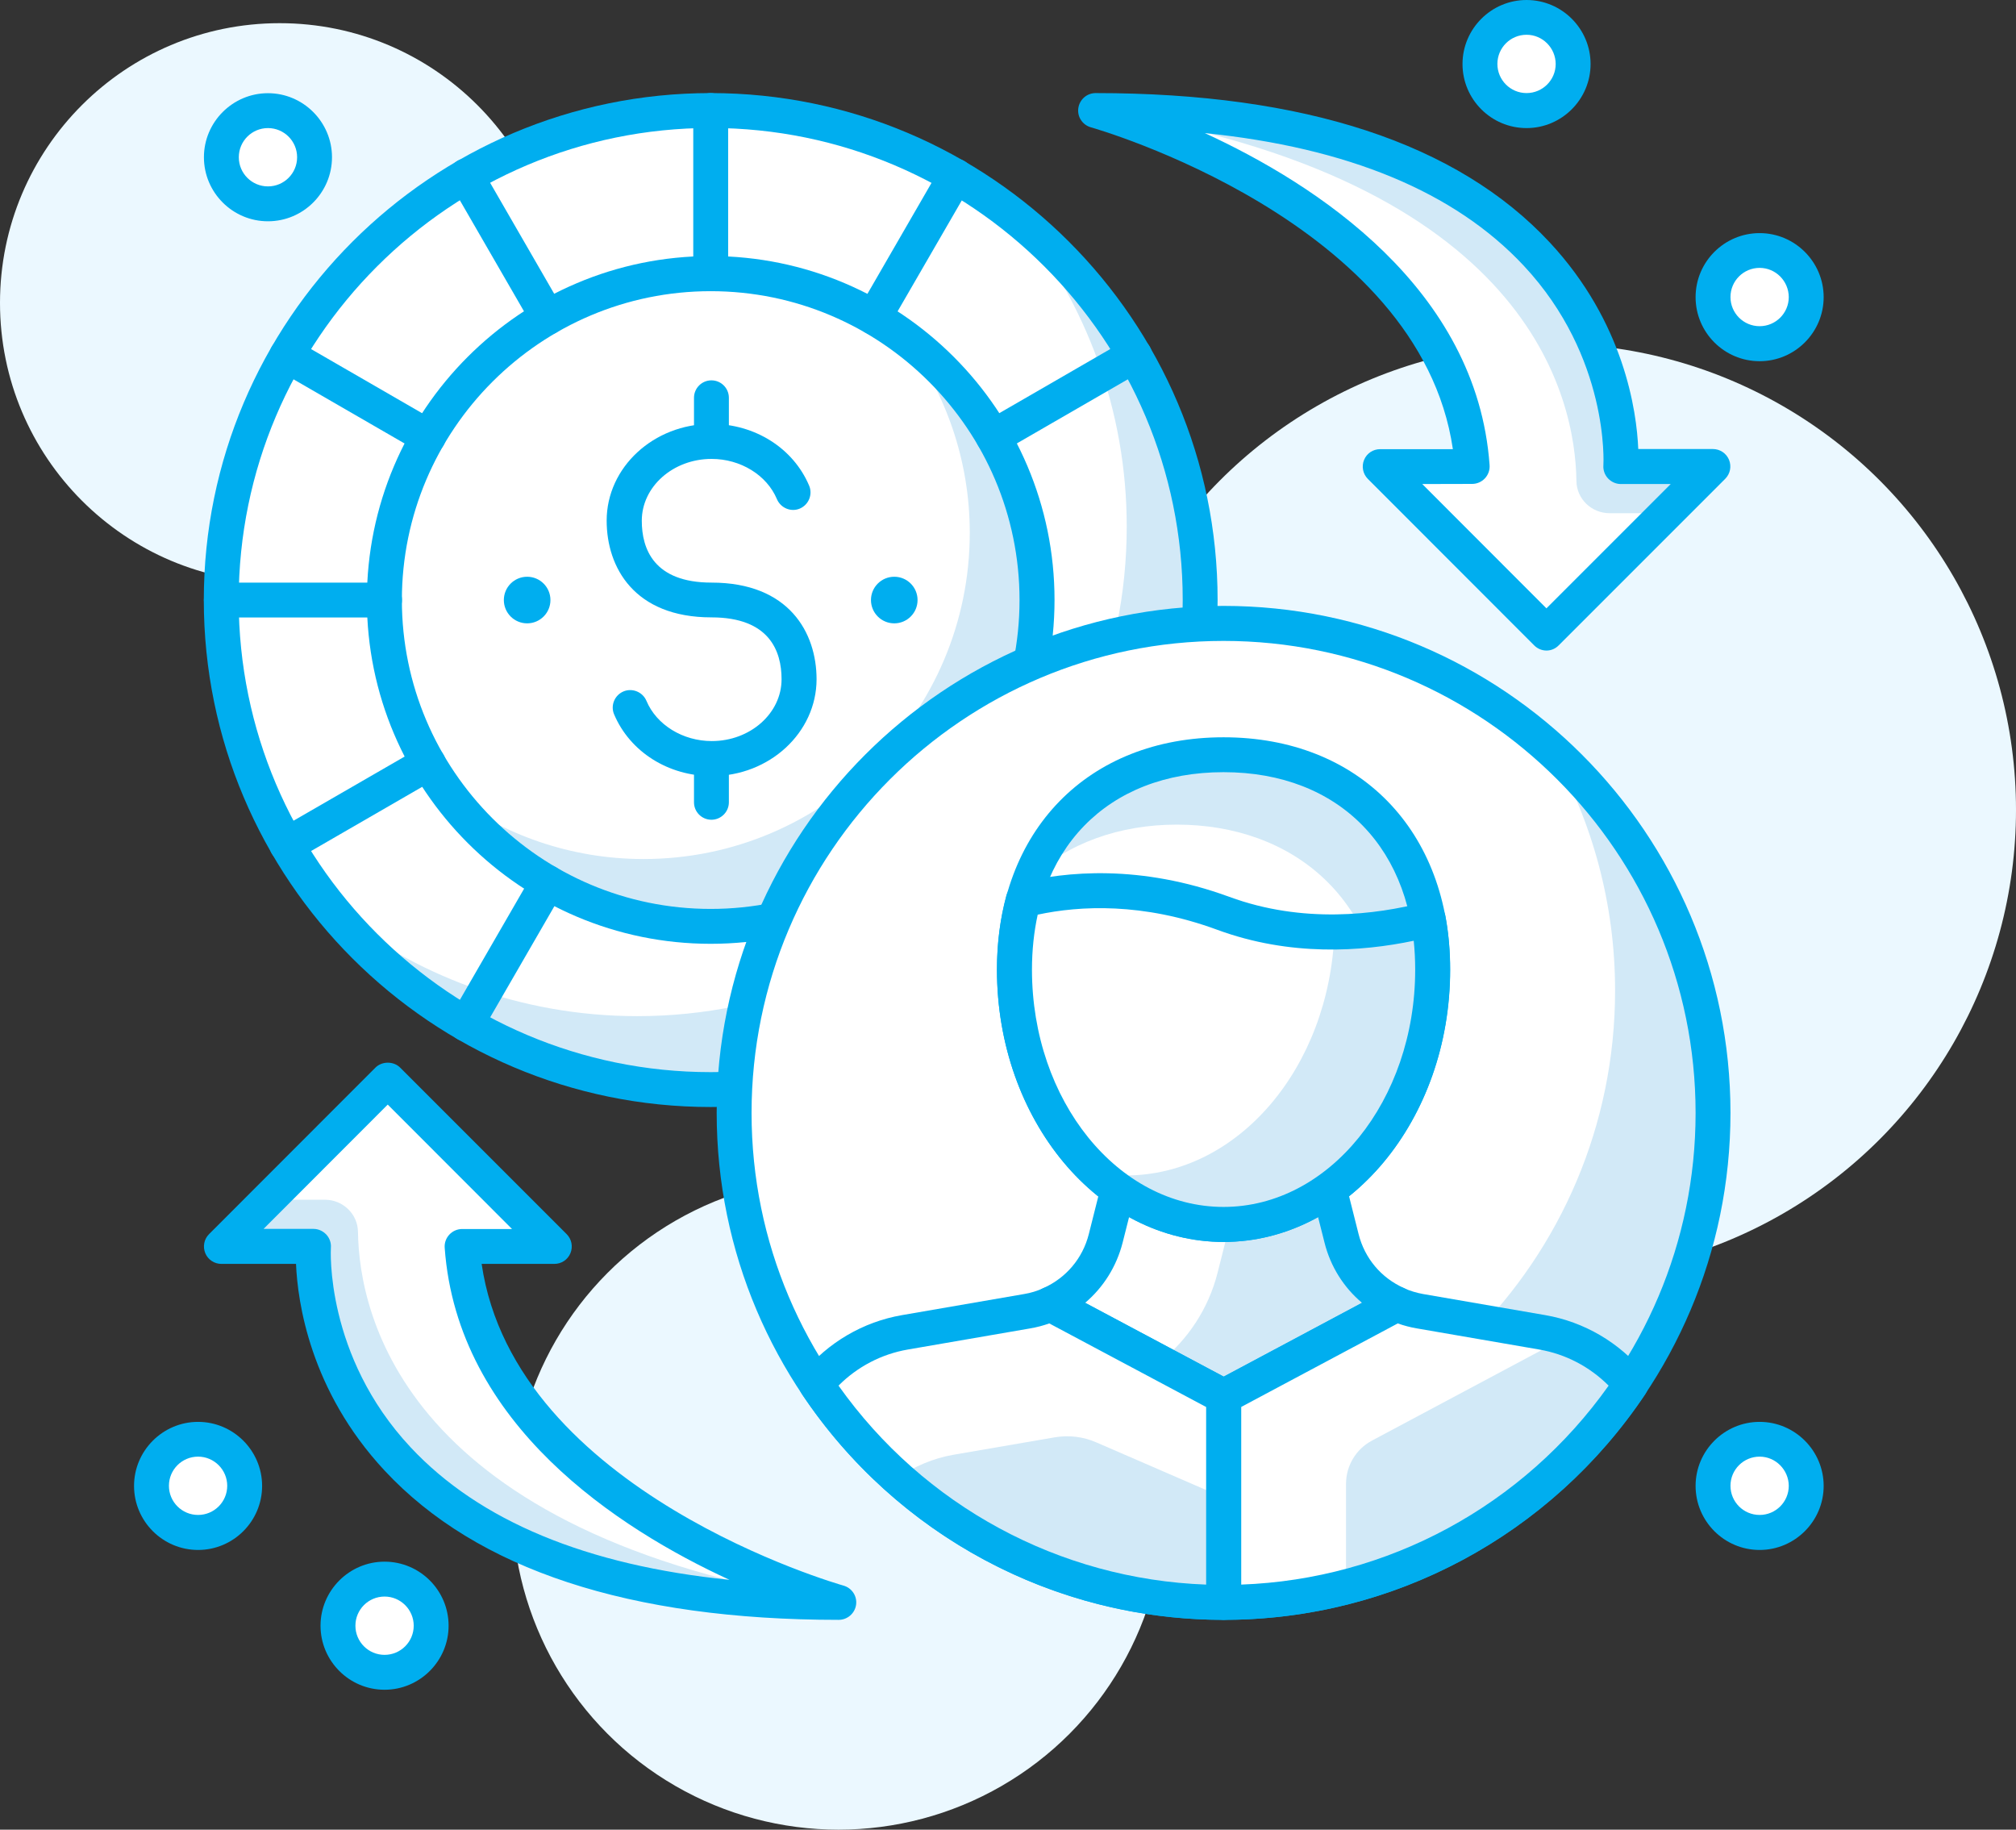 <?xml version="1.0" encoding="utf-8"?>
<!-- Generator: Adobe Illustrator 27.5.0, SVG Export Plug-In . SVG Version: 6.00 Build 0)  -->
<svg version="1.1" id="ICONS" xmlns="http://www.w3.org/2000/svg" xmlns:xlink="http://www.w3.org/1999/xlink" x="0px" y="0px"
	 viewBox="0 0 165.29 149.99" style="enable-background:new 0 0 165.29 149.99;" xml:space="preserve">
<rect x="0" y="0" width="165.29" height="149.99" fill="#333333" stroke="none"/>
<style type="text/css">
	.st0{fill:#EBF8FF;}
	.st1{fill:#FFFFFF;}
	.st2{fill:#D2E9F7;}
	.st3{fill:#00AEEF;}
</style>
<g id="icon-disputes-and-chargeback-mgmt">
	<g>
		<circle class="st0" cx="68.75" cy="123.24" r="26.75"/>
	</g>
	<g>
		<circle class="st0" cx="22.93" cy="24.83" r="22.93"/>
	</g>
	<g>
		<circle class="st0" cx="127.07" cy="66.39" r="38.22"/>
	</g>
	<g>
		<g>
			<circle class="st1" cx="58.27" cy="49.19" r="40.13"/>
		</g>
		<g>
			<path class="st2" d="M83.47,17.98c5.57,6.89,8.91,15.65,8.91,25.19c0,22.16-17.96,40.13-40.13,40.13
				c-9.55,0-18.3-3.35-25.19-8.91c7.36,9.1,18.6,14.93,31.21,14.93c22.16,0,40.13-17.96,40.13-40.13
				C98.4,36.57,92.57,25.33,83.47,17.98z"/>
		</g>
		<g>
			<path class="st3" d="M58.27,90.75c-22.92,0-41.56-18.64-41.56-41.56S35.35,7.63,58.27,7.63s41.56,18.64,41.56,41.56
				C99.84,72.11,81.19,90.75,58.27,90.75z M58.27,10.49c-21.34,0-38.7,17.36-38.7,38.7s17.36,38.7,38.7,38.7s38.7-17.36,38.7-38.7
				S79.61,10.49,58.27,10.49z"/>
		</g>
		<g>
			<circle class="st1" cx="58.27" cy="49.19" r="26.75"/>
		</g>
		<g>
			<path class="st2" d="M74.21,27.74c3.31,4.45,5.3,9.96,5.3,15.93c0,14.78-11.98,26.75-26.75,26.75c-5.98,0-11.48-1.99-15.93-5.3
				c4.88,6.55,12.66,10.82,21.45,10.82c14.78,0,26.75-11.98,26.75-26.75C85.03,40.39,80.76,32.61,74.21,27.74z"/>
		</g>
		<g>
			<path class="st3" d="M58.27,77.37c-15.54,0-28.19-12.64-28.19-28.19c0-15.54,12.64-28.19,28.19-28.19s28.19,12.64,28.19,28.19
				C86.46,64.73,73.82,77.37,58.27,77.37z M58.27,23.87c-13.96,0-25.32,11.36-25.32,25.32s11.36,25.32,25.32,25.32
				s25.32-11.36,25.32-25.32S72.24,23.87,58.27,23.87z"/>
		</g>
		<g>
			<path class="st3" d="M58.27,23.87c-0.79,0-1.43-0.64-1.43-1.43V9.06c0-0.79,0.64-1.43,1.43-1.43c0.79,0,1.43,0.64,1.43,1.43
				v13.38C59.71,23.23,59.07,23.87,58.27,23.87z"/>
		</g>
		<g>
			<path class="st3" d="M31.52,50.62H18.15c-0.79,0-1.43-0.64-1.43-1.43s0.64-1.43,1.43-1.43h13.38c0.79,0,1.43,0.64,1.43,1.43
				S32.31,50.62,31.52,50.62z"/>
		</g>
		<g>
			<path class="st3" d="M81.44,37.25c-0.5,0-0.98-0.26-1.24-0.72c-0.4-0.68-0.16-1.56,0.52-1.96l11.58-6.69
				c0.69-0.4,1.56-0.16,1.96,0.52s0.16,1.56-0.52,1.96l-11.58,6.69C81.93,37.18,81.69,37.25,81.44,37.25z"/>
		</g>
		<g>
			<path class="st3" d="M23.52,70.69c-0.5,0-0.98-0.26-1.24-0.72c-0.4-0.68-0.16-1.56,0.52-1.96l11.59-6.69
				c0.69-0.4,1.56-0.16,1.96,0.52s0.16,1.56-0.52,1.96l-11.58,6.69C24.01,70.62,23.77,70.69,23.52,70.69z"/>
		</g>
		<g>
			<path class="st3" d="M71.65,27.45c-0.24,0-0.49-0.06-0.71-0.19c-0.68-0.4-0.92-1.27-0.52-1.96l6.69-11.58
				c0.39-0.68,1.27-0.92,1.96-0.52c0.68,0.4,0.92,1.27,0.52,1.96l-6.7,11.58C72.63,27.2,72.15,27.45,71.65,27.45z"/>
		</g>
		<g>
			<path class="st3" d="M38.21,85.37c-0.24,0-0.49-0.06-0.71-0.19c-0.68-0.4-0.92-1.27-0.52-1.96l6.69-11.58
				c0.4-0.68,1.27-0.92,1.96-0.52c0.68,0.4,0.92,1.27,0.52,1.96l-6.69,11.58C39.19,85.12,38.71,85.37,38.21,85.37z"/>
		</g>
		<g>
			<path class="st3" d="M44.9,27.45c-0.5,0-0.98-0.26-1.24-0.72l-6.69-11.58c-0.4-0.68-0.16-1.56,0.52-1.96
				c0.69-0.4,1.56-0.16,1.96,0.52l6.69,11.59c0.4,0.68,0.16,1.56-0.52,1.96C45.39,27.39,45.14,27.45,44.9,27.45z"/>
		</g>
		<g>
			<path class="st3" d="M35.1,37.25c-0.24,0-0.49-0.06-0.71-0.19l-11.58-6.69c-0.68-0.4-0.92-1.27-0.52-1.96
				c0.4-0.68,1.27-0.92,1.96-0.52l11.58,6.69c0.68,0.4,0.92,1.27,0.52,1.96C36.08,36.99,35.6,37.25,35.1,37.25z"/>
		</g>
		<g>
			<path class="st3" d="M58.36,63.62c-3.57,0-6.71-1.99-8.01-5.06c-0.31-0.73,0.04-1.57,0.77-1.88c0.72-0.3,1.57,0.04,1.88,0.77
				c0.83,1.98,2.99,3.3,5.36,3.3c3.15,0,5.72-2.27,5.72-5.07c0-2.31-1-5.07-5.75-5.07c-6.33,0-8.59-4.1-8.59-7.93
				c0-4.37,3.85-7.93,8.59-7.93c3.57,0,6.71,1.99,8.01,5.06c0.31,0.73-0.04,1.57-0.76,1.88s-1.57-0.04-1.88-0.77
				c-0.83-1.98-2.99-3.3-5.36-3.3c-3.15,0-5.72,2.27-5.72,5.07c0,2.31,0.99,5.07,5.72,5.07c6.35,0,8.61,4.1,8.61,7.93
				C66.94,60.06,63.09,63.62,58.36,63.62z"/>
		</g>
		<g>
			<path class="st3" d="M58.33,37.62c-0.79,0-1.43-0.64-1.43-1.43v-3.58c0-0.79,0.64-1.43,1.43-1.43c0.79,0,1.43,0.64,1.43,1.43
				v3.58C59.76,36.98,59.12,37.62,58.33,37.62z"/>
		</g>
		<g>
			<path class="st3" d="M58.33,67.2c-0.79,0-1.43-0.64-1.43-1.43v-3.58c0-0.79,0.64-1.43,1.43-1.43c0.79,0,1.43,0.64,1.43,1.43v3.58
				C59.76,66.55,59.12,67.2,58.33,67.2z"/>
		</g>
		<g>
			<circle class="st3" cx="73.32" cy="49.19" r="1.91"/>
		</g>
		<g>
			<circle class="st3" cx="43.22" cy="49.19" r="1.91"/>
		</g>
		<g>
			<path class="st1" d="M126.8,51.89l13.64-13.64h-7.55c0,0,2.08-29.19-43.06-29.19c0,0,29.35,8.11,30.87,29.19h-7.55L126.8,51.89z"
				/>
		</g>
		<g>
			<path class="st2" d="M132.9,38.25c0,0,2.08-29.19-43.06-29.19c35.64,5.57,39.32,23.59,39.41,30.38c0.02,1.46,1.24,2.63,2.71,2.63
				h4.67l3.82-3.82H132.9z"/>
		</g>
		<g>
			<path class="st3" d="M126.8,53.33L126.8,53.33c-0.38,0-0.74-0.15-1.01-0.42l-13.64-13.65c-0.41-0.41-0.53-1.03-0.31-1.56
				c0.22-0.54,0.74-0.88,1.32-0.88h5.96c-2.73-18.72-29.39-26.3-29.67-26.38c-0.69-0.19-1.14-0.86-1.04-1.57s0.7-1.24,1.42-1.24
				c17.14,0,29.67,4.12,37.23,12.24c6.12,6.57,7.13,13.84,7.26,16.94h6.12c0.58,0,1.1,0.35,1.32,0.88c0.22,0.54,0.1,1.15-0.31,1.56
				L127.8,52.9C127.54,53.17,127.18,53.33,126.8,53.33z M116.61,39.68l10.18,10.19l10.19-10.19h-4.09c-0.4,0-0.77-0.17-1.05-0.46
				c-0.27-0.29-0.41-0.68-0.38-1.08c0.01-0.09,0.5-8.85-6.54-16.37c-5.65-6.04-14.42-9.67-26.14-10.86
				c9.11,4.19,22.31,12.72,23.35,27.22c0.03,0.4-0.11,0.79-0.38,1.08s-0.65,0.46-1.05,0.46L116.61,39.68L116.61,39.68z"/>
		</g>
		<g>
			<path class="st1" d="M31.79,88.53l-13.65,13.64h7.55c0,0-2.08,29.19,43.06,29.19c0,0-29.35-8.11-30.87-29.19h7.55L31.79,88.53z"
				/>
		</g>
		<g>
			<path class="st2" d="M25.7,102.17c0,0-2.08,29.19,43.06,29.19c-35.64-5.57-39.32-23.59-39.41-30.38
				c-0.02-1.46-1.24-2.63-2.71-2.63h-4.67l-3.82,3.82H25.7z"/>
		</g>
		<g>
			<path class="st3" d="M68.76,132.79c-17.14,0-29.67-4.12-37.23-12.24c-6.12-6.57-7.13-13.84-7.26-16.94h-6.12
				c-0.58,0-1.1-0.35-1.32-0.88c-0.22-0.54-0.1-1.15,0.31-1.56l13.64-13.65c0.54-0.54,1.49-0.54,2.03,0l13.65,13.65
				c0.41,0.41,0.53,1.03,0.31,1.56c-0.22,0.54-0.74,0.88-1.32,0.88h-5.96c2.72,18.72,29.39,26.29,29.66,26.37
				c0.69,0.19,1.14,0.86,1.04,1.57C70.09,132.26,69.48,132.79,68.76,132.79z M21.61,100.74h4.09c0.4,0,0.77,0.17,1.05,0.46
				c0.27,0.29,0.41,0.68,0.38,1.08c-0.01,0.09-0.5,8.85,6.54,16.37c5.65,6.04,14.42,9.67,26.14,10.86
				c-9.11-4.19-22.31-12.72-23.35-27.22c-0.03-0.4,0.11-0.79,0.38-1.08c0.27-0.29,0.65-0.46,1.05-0.46h4.09l-10.19-10.2
				L21.61,100.74z"/>
		</g>
		<g>
			<circle class="st1" cx="100.32" cy="91.23" r="40.13"/>
		</g>
		<g>
			<path class="st2" d="M127.27,61.56c3.27,5.81,5.15,12.5,5.15,19.64c0,22.16-17.97,40.13-40.13,40.13
				c-10.39,0-19.82-3.98-26.95-10.46c6.88,12.22,19.95,20.49,34.97,20.49c22.16,0,40.13-17.97,40.13-40.13
				C140.45,79.46,135.34,68.9,127.27,61.56z"/>
		</g>
		<g>
			<path class="st3" d="M100.32,132.79c-22.92,0-41.56-18.64-41.56-41.56s18.64-41.56,41.56-41.56s41.56,18.64,41.56,41.56
				S123.24,132.79,100.32,132.79z M100.32,52.54c-21.34,0-38.7,17.36-38.7,38.7s17.36,38.7,38.7,38.7s38.7-17.36,38.7-38.7
				S121.65,52.54,100.32,52.54z"/>
		</g>
		<g>
			<path class="st1" d="M109.99,101.53l-1.01-4.01H91.66l-1.01,4.01c-0.61,2.43-2.3,4.39-4.53,5.38l14.2,7.57l14.19-7.57
				C112.29,105.92,110.6,103.95,109.99,101.53z"/>
		</g>
		<g>
			<path class="st2" d="M114.52,106.91c-2.22-0.99-3.91-2.95-4.53-5.38l-1.01-4.01h-7.43l-1.72,6.81c-0.75,2.97-2.46,5.52-4.76,7.35
				l5.26,2.8L114.52,106.91z"/>
		</g>
		<g>
			<path class="st3" d="M100.33,115.91c-0.23,0-0.46-0.06-0.67-0.17l-14.2-7.57c-0.48-0.26-0.78-0.77-0.76-1.32s0.35-1.04,0.85-1.26
				c1.86-0.83,3.22-2.44,3.72-4.42l1.01-4.01c0.16-0.64,0.73-1.08,1.39-1.08h17.32c0.66,0,1.23,0.45,1.39,1.08l1.01,4.01
				c0.5,1.98,1.85,3.59,3.72,4.42c0.5,0.22,0.83,0.71,0.85,1.26s-0.28,1.06-0.76,1.32l-14.19,7.57
				C100.79,115.85,100.56,115.91,100.33,115.91z M88.97,106.8l11.36,6.05l11.34-6.05c-1.5-1.26-2.58-2.97-3.07-4.92l0,0l-0.74-2.93
				H92.78l-0.74,2.93C91.54,103.83,90.46,105.54,88.97,106.8z"/>
		</g>
		<g>
			<path class="st1" d="M117.47,79.49c0,11.53-7.68,20.89-17.15,20.89s-17.15-9.35-17.15-20.89c0-11.53,7.68-17.62,17.15-17.62
				S117.47,67.96,117.47,79.49z"/>
		</g>
		<g>
			<path class="st2" d="M113.64,85.22c0,3.64-0.77,7.07-2.12,10.05c3.63-3.83,5.94-9.47,5.94-15.78c0-11.53-7.68-17.62-17.15-17.62
				c-7.15,0-13.27,3.47-15.84,10.13c3.09-2.9,7.34-4.4,12.02-4.4C105.97,67.6,113.64,73.69,113.64,85.22z"/>
		</g>
		<g>
			<path class="st3" d="M100.32,101.81c-10.24,0-18.58-10.01-18.58-22.32c0-11.4,7.47-19.05,18.58-19.05s18.58,7.66,18.58,19.05
				C118.9,91.8,110.56,101.81,100.32,101.81z M100.32,63.3c-9.55,0-15.71,6.35-15.71,16.19c0,10.73,7.05,19.45,15.71,19.45
				s15.71-8.73,15.71-19.45C116.03,69.66,109.86,63.3,100.32,63.3z"/>
		</g>
		<g>
			<path class="st1" d="M100.3,74.88c-7.15-2.63-13.06-1.93-16.4-1.09c-0.46,1.72-0.72,3.62-0.72,5.7
				c0,11.53,7.68,20.89,17.15,20.89s17.15-9.35,17.15-20.89c0-1.46-0.12-2.84-0.36-4.12C113.12,76.4,106.77,77.26,100.3,74.88z"/>
		</g>
		<g>
			<path class="st2" d="M117.11,75.37c-2.05,0.53-4.72,1.01-7.7,1.03c-0.4,11.1-7.9,19.96-17.11,19.96c-0.77,0-1.53-0.08-2.27-0.21
				c2.87,2.64,6.43,4.22,10.3,4.22c9.47,0,17.15-9.35,17.15-20.89C117.47,78.03,117.34,76.65,117.11,75.37z"/>
		</g>
		<g>
			<path class="st3" d="M100.32,101.81c-10.24,0-18.58-10.01-18.58-22.32c0-2.14,0.26-4.18,0.77-6.08c0.13-0.5,0.53-0.89,1.03-1.02
				c3.83-0.96,9.94-1.55,17.25,1.13l0,0c6.04,2.22,12.01,1.47,15.95,0.45c0.39-0.1,0.8-0.04,1.13,0.18
				c0.34,0.21,0.57,0.56,0.64,0.95c0.26,1.39,0.38,2.86,0.38,4.38C118.9,91.8,110.56,101.81,100.32,101.81z M85.08,74.98
				c-0.31,1.42-0.47,2.93-0.47,4.51c0,10.73,7.05,19.45,15.71,19.45s15.71-8.73,15.71-19.45c0-0.81-0.04-1.6-0.12-2.37
				c-4.28,0.9-10.14,1.3-16.11-0.9l0,0C93.69,73.97,88.54,74.24,85.08,74.98z"/>
		</g>
		<g>
			<path class="st1" d="M133.71,113.48c-1.78-2.18-4.31-3.75-7.26-4.26l-10.02-1.73c-0.67-0.11-1.31-0.31-1.91-0.58l-14.19,7.57
				v16.88C114.25,131.36,126.52,124.25,133.71,113.48z"/>
		</g>
		<g>
			<path class="st2" d="M133.71,113.48c-1.41-1.72-3.3-3.04-5.48-3.78l-15.75,8.4c-1.31,0.7-2.12,2.06-2.12,3.54v8.45
				C120.04,127.59,128.31,121.57,133.71,113.48z"/>
		</g>
		<g>
			<path class="st3" d="M100.33,132.79c-0.38,0-0.74-0.15-1.01-0.42c-0.27-0.27-0.42-0.63-0.42-1.01v-16.88
				c0-0.53,0.29-1.02,0.76-1.27l14.19-7.57c0.39-0.21,0.86-0.22,1.26-0.04c0.49,0.22,1.02,0.38,1.57,0.48l10.02,1.73
				c3.18,0.55,6.07,2.24,8.13,4.76c0.4,0.49,0.43,1.18,0.08,1.7C127.16,125.87,114.24,132.79,100.33,132.79z M101.76,115.34v14.56
				c12.03-0.44,23.14-6.45,30.13-16.31c-1.55-1.55-3.53-2.59-5.69-2.96l-10.02-1.73c-0.54-0.09-1.07-0.23-1.58-0.41L101.76,115.34z"
				/>
		</g>
		<g>
			<path class="st1" d="M86.12,106.91c-0.6,0.27-1.24,0.47-1.91,0.58l-10.02,1.73c-2.95,0.51-5.48,2.08-7.26,4.26
				c7.19,10.78,19.46,17.88,33.39,17.88h0.01v-16.88L86.12,106.91z"/>
		</g>
		<g>
			<path class="st2" d="M100.33,131.36v-8.59l-10.45-4.53c-1.07-0.47-2.26-0.61-3.42-0.41l-8.25,1.42
				c-1.71,0.29-3.25,0.97-4.61,1.89C80.69,127.49,90.05,131.36,100.33,131.36L100.33,131.36z"/>
		</g>
		<g>
			<path class="st3" d="M100.33,132.79c-13.92,0-26.85-6.92-34.59-18.52c-0.35-0.52-0.32-1.21,0.08-1.7
				c2.06-2.52,4.95-4.21,8.13-4.76l10.02-1.73c0.54-0.09,1.07-0.25,1.57-0.48c0.4-0.18,0.87-0.16,1.26,0.04l14.2,7.57
				c0.47,0.25,0.76,0.74,0.76,1.27v16.88C101.76,132.15,101.12,132.79,100.33,132.79z M68.75,113.59
				c6.99,9.86,18.1,15.87,30.14,16.31v-14.56l-12.86-6.85c-0.51,0.18-1.04,0.32-1.58,0.41l-10.02,1.73
				C72.28,111,70.29,112.04,68.75,113.59z"/>
		</g>
		<g>
			<circle class="st1" cx="21.97" cy="12.88" r="3.82"/>
		</g>
		<g>
			<path class="st3" d="M21.97,18.14c-2.9,0-5.25-2.36-5.25-5.25s2.36-5.25,5.25-5.25s5.25,2.36,5.25,5.25S24.87,18.14,21.97,18.14z
				 M21.97,10.5c-1.32,0-2.39,1.07-2.39,2.39s1.07,2.39,2.39,2.39s2.39-1.07,2.39-2.39S23.29,10.5,21.97,10.5z"/>
		</g>
		<g>
			<circle class="st1" cx="125.16" cy="5.24" r="3.82"/>
		</g>
		<g>
			<path class="st3" d="M125.16,10.5c-2.9,0-5.25-2.36-5.25-5.25S122.27,0,125.16,0c2.9,0,5.25,2.36,5.25,5.25
				S128.05,10.5,125.16,10.5z M125.16,2.85c-1.32,0-2.39,1.07-2.39,2.39s1.07,2.39,2.39,2.39c1.32,0,2.39-1.07,2.39-2.39
				C127.54,3.92,126.47,2.85,125.16,2.85z"/>
		</g>
		<g>
			<circle class="st1" cx="144.27" cy="24.35" r="3.82"/>
		</g>
		<g>
			<path class="st3" d="M144.27,29.61c-2.9,0-5.25-2.36-5.25-5.25c0-2.9,2.36-5.25,5.25-5.25s5.25,2.36,5.25,5.25
				S147.16,29.61,144.27,29.61z M144.27,21.96c-1.32,0-2.39,1.07-2.39,2.39s1.07,2.39,2.39,2.39c1.32,0,2.39-1.07,2.39-2.39
				C146.65,23.03,145.58,21.96,144.27,21.96z"/>
		</g>
		<g>
			<circle class="st1" cx="16.24" cy="121.8" r="3.82"/>
		</g>
		<g>
			<path class="st3" d="M16.24,127.06c-2.9,0-5.25-2.36-5.25-5.25s2.36-5.25,5.25-5.25s5.25,2.36,5.25,5.25
				S19.14,127.06,16.24,127.06z M16.24,119.41c-1.32,0-2.39,1.07-2.39,2.39c0,1.32,1.07,2.39,2.39,2.39s2.39-1.07,2.39-2.39
				C18.63,120.49,17.56,119.41,16.24,119.41z"/>
		</g>
		<g>
			<circle class="st1" cx="31.53" cy="133.27" r="3.82"/>
		</g>
		<g>
			<path class="st3" d="M31.53,138.52c-2.9,0-5.25-2.36-5.25-5.25s2.36-5.25,5.25-5.25c2.9,0,5.25,2.36,5.25,5.25
				S34.42,138.52,31.53,138.52z M31.53,130.88c-1.32,0-2.39,1.07-2.39,2.39c0,1.32,1.07,2.39,2.39,2.39s2.39-1.07,2.39-2.39
				C33.92,131.95,32.84,130.88,31.53,130.88z"/>
		</g>
		<g>
			<circle class="st1" cx="144.27" cy="121.8" r="3.82"/>
		</g>
		<g>
			<path class="st3" d="M144.27,127.06c-2.9,0-5.25-2.36-5.25-5.25s2.36-5.25,5.25-5.25s5.25,2.36,5.25,5.25
				S147.16,127.06,144.27,127.06z M144.27,119.41c-1.32,0-2.39,1.07-2.39,2.39c0,1.32,1.07,2.39,2.39,2.39
				c1.32,0,2.39-1.07,2.39-2.39C146.65,120.49,145.58,119.41,144.27,119.41z"/>
		</g>
	</g>
</g>
</svg>
